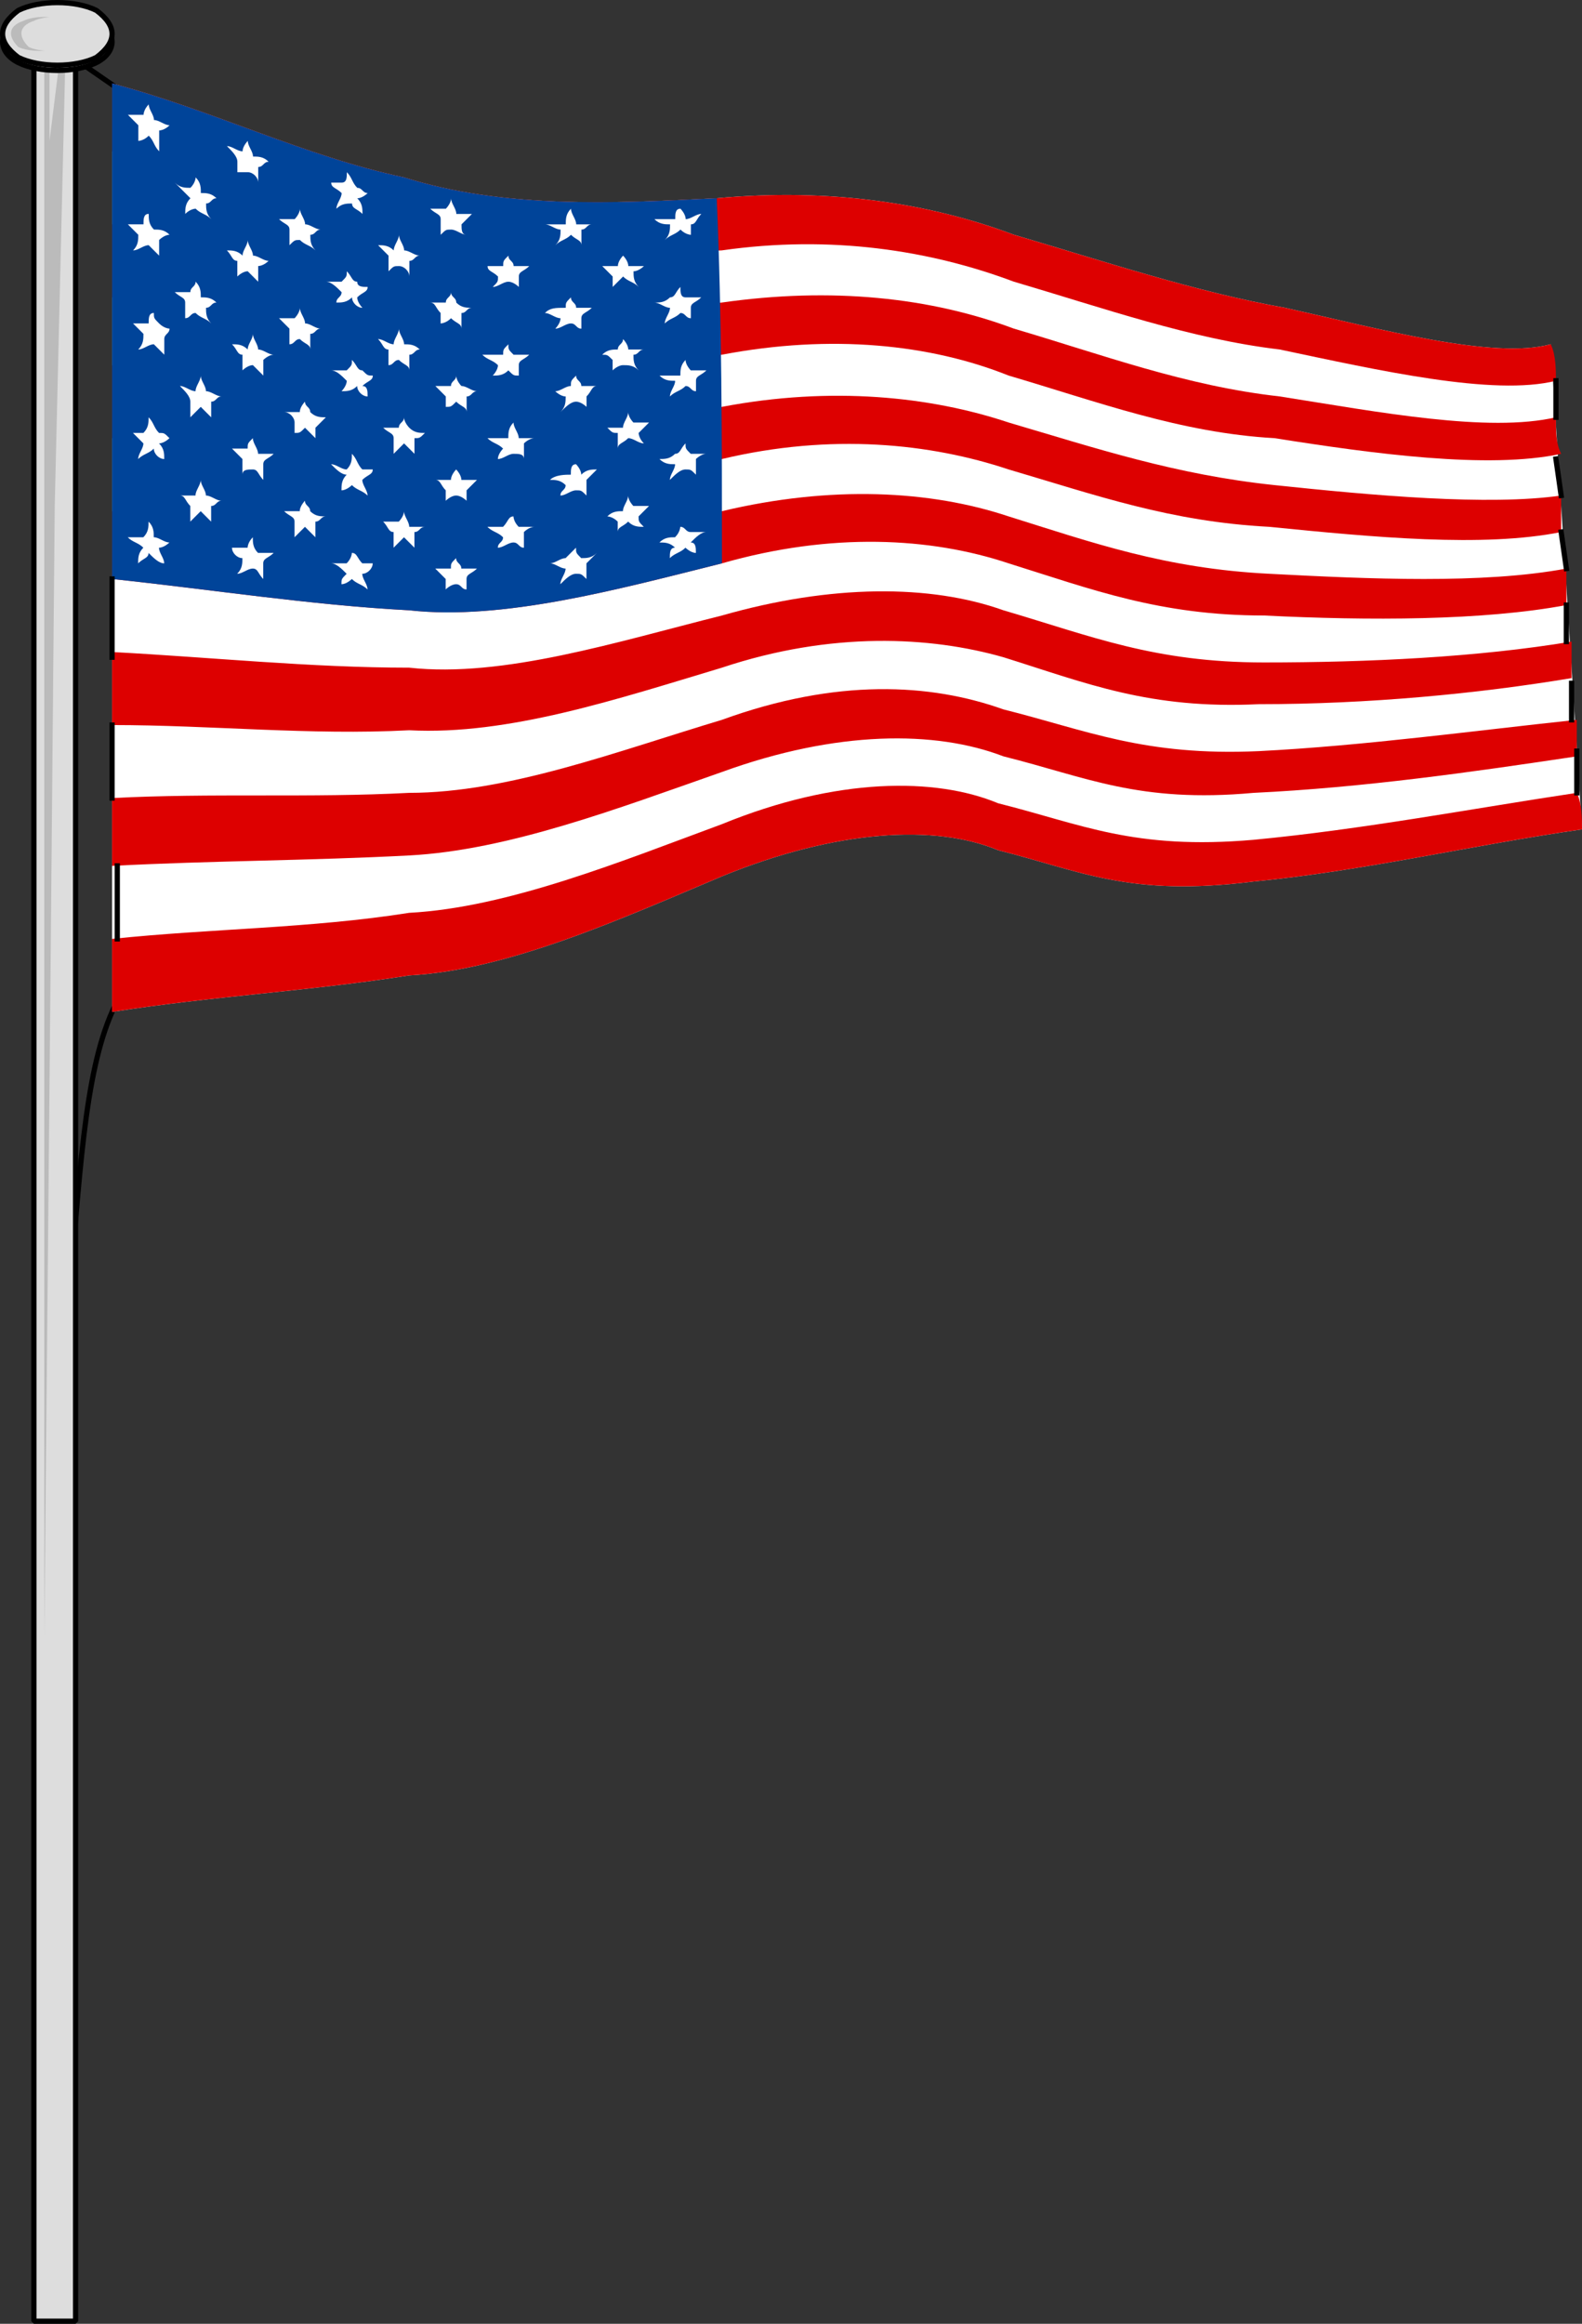 <svg xmlns="http://www.w3.org/2000/svg" width="303.5" height="445.5" version="1.2"><rect width="100%" height="100%" fill="#333333" stroke="none"/><g fill="none" fill-rule="evenodd" stroke="#000" stroke-linecap="square" stroke-linejoin="bevel" font-family="'Sans Serif'" font-size="12.5" font-weight="400"><path stroke-linecap="butt" d="m12.5 10 26 18m-12 158c-8 9-10 24-12 48" vector-effect="non-scaling-stroke"/><path fill="#fff" stroke="none" d="M297.5 66c-11 3-33-3-51-7-17-3-35-9-52-14-16-6-35-9-57-7-20 1-41 2-60-4-19-4-37-13-56-18v178c19-3 38-4 57-7 19-1 41-11 60-19 22-9 41-10 53-5 16 4 25 9 49 6 21-2 42-7 63-10l-6-93"/><path fill="#d00" stroke="none" d="M297.5 66c-11 3-33-3-51-7-17-3-35-9-52-14-16-6-35-9-57-7-20 1-41 2-60-4-19-4-37-13-56-18v13c19 6 37 13 56 17 19 5 40 3 61 2 21-3 40 0 56 6 17 5 34 11 51 13 19 4 41 9 53 6 0-2 0-5-1-7"/><path fill="#d00" stroke="none" d="M21.5 43c19 5 37 11 56 15 19 5 40 2 61 0 21-3 40-1 56 5 17 5 33 11 51 13 19 3 40 7 53 4 0 3 0 5 1 7-14 3-36 0-55-3-18-1-34-7-51-12-15-6-34-8-55-4-21 2-42 6-61 2-19-3-37-9-56-13V43"/><path fill="#d00" stroke="none" d="M299.5 95c-14 2-36 0-55-2s-34-7-51-12c-15-5-34-7-55-3-20 3-42 7-61 3-19-2-37-7-56-11v14c19 3 38 7 57 9 18 3 40-1 60-5 21-5 40-3 55 2 17 5 31 10 50 11 20 2 41 4 56 1v-7"/><path fill="#d00" stroke="none" d="M21.5 98c19 2 38 6 57 7 18 2 40-3 60-7 21-5 40-4 55 1 16 5 30 10 50 11 19 1 41 2 57-1v7c-16 3-38 3-58 2-20 0-33-5-49-10-15-5-34-6-55 0-20 5-42 11-60 9-19-1-38-4-57-6V98"/><path fill="#d00" stroke="none" d="M301.5 123c-18 3-39 4-59 4-21 0-33-5-50-10-14-5-33-5-54 1-20 5-42 12-60 10-19 0-38-2-57-3v14c19 0 38 2 57 1 19 1 40-6 60-12 21-7 40-6 54-2 16 5 28 10 49 9 21 0 42-2 60-5v-7"/><path fill="#d00" stroke="none" d="M21.5 153c19-1 38 0 57-1 19 0 40-8 60-14 22-8 40-7 54-2 16 4 27 9 49 8 20-1 42-4 61-6v7c-20 3-41 6-62 7-22 2-32-3-48-7-13-5-32-5-54 3-20 7-41 15-60 16s-38 1-57 2v-13"/><path fill="#d00" stroke="none" d="M302.5 152c-20 3-41 7-62 9-23 2-33-3-49-7-12-5-31-5-53 4-19 7-41 16-60 17-19 3-38 3-57 5v14c19-3 38-4 57-7 19-1 41-11 60-19 22-9 41-10 53-5 16 4 25 9 49 6 21-2 42-7 63-10 0-2 0-5-1-7"/><path fill="#049" stroke="none" d="M137.5 38c-20 1-41 2-60-4-19-4-37-13-56-18v95c19 2 38 5 57 6 18 2 40-4 60-9 0-24 0-47-1-70"/><path fill="#fff" stroke="none" d="M24.5 103h3c1-1 1-2 1-3 1 1 1 2 1 3 1 0 2 1 3 1 0 0-1 1-2 1 0 1 1 2 1 3-1 0-2-1-3-2 0 1-1 1-2 2 0-1 0-2 1-3-1-1-2-1-3-2m20 2h3s0-1 1-2c0 1 0 2 1 3h3c-1 1-2 1-2 2v3c-1-1-1-2-2-2s-2 1-3 1c1-1 1-2 1-3-1 0-2-1-2-2m19 3h3c1-1 1-2 1-2 1 0 1 1 2 2h2c0 1-1 2-2 2 0 1 1 2 1 3-1-1-2-1-3-2 0 0-1 1-2 1 0-1 0-1 1-2-1-1-2-2-3-2m20 1h3c0-1 0-1 1-2 0 1 1 1 1 2h3c-1 1-2 1-2 2v2c-1 0-1-1-2-1s-2 1-2 1v-2l-2-2m22-1c1 0 2-1 3-1l2-2c0 1 0 1 1 2 1 0 2 0 3-1l-2 2v3c-1-1-1-1-2-1s-2 1-3 2c0-1 1-2 1-3-1 0-2-1-3-1m21-4c1-1 2-1 3-1 1-1 1-2 1-2 1 0 1 1 2 1h3c-1 0-2 1-3 2 1 0 1 1 1 2-1 0-2-1-2-1-1 1-2 1-3 2 0-1 0-2 1-2-1-1-2-1-3-1m-92-9h3c0-1 1-2 1-3 0 1 1 2 1 3 1 0 2 1 3 1-1 0-1 1-2 1v3l-2-2-2 2v-3c-1-1-1-2-2-2m20 3h3c0-1 1-2 1-2 0 1 1 1 1 2 1 1 2 1 3 1-1 0-1 1-2 1v3l-2-2-2 2v-3c0-1-1-1-2-2m19 2h3s1-1 1-2c0 1 1 2 1 3h3c-1 0-1 1-2 1v3l-2-2-2 2v-3c-1 0-1-1-2-2m20 1h3c1-1 1-2 2-2 0 0 0 1 1 2h3c-1 0-2 1-2 1v3c-1 0-1-1-2-1s-2 1-3 1c0-1 1-1 1-2-1-1-2-1-3-2m23-2c1-1 2-1 3-1 0-1 1-2 1-3 0 1 1 2 1 2h3l-2 2c0 1 0 1 1 2-1 0-2 0-3-1-1 1-2 1-2 2v-2c-1-1-2-1-2-1m-91-16h2c1-1 1-2 1-3 1 1 1 2 2 3 1 0 1 0 2 1 0 0-1 1-2 1 1 1 1 2 1 3-1 0-2-1-2-2-1 1-2 1-3 2 0-1 1-2 1-3l-2-2m19 3h3c0-1 0-1 1-2 0 1 1 2 1 3h3c-1 1-2 1-2 2v3c-1-1-1-2-2-2s-2 0-2 1v-3l-2-2m19 3c1 0 2 1 3 1 1-1 1-2 1-3 1 1 1 2 2 3h2c0 1-1 1-2 2 0 1 1 2 1 3-1-1-2-1-3-2 0 0-1 1-2 1 0-1 0-2 1-3-1 0-2-1-3-2m20 3h3c0-1 1-2 1-2s1 1 1 2h3l-2 2v2s-1-1-2-1-2 1-2 1v-2c-1-1-1-2-2-2m22 0c1-1 3-1 4-1 0-1 0-2 1-2 0 0 1 1 1 2 1-1 2-1 3-1l-2 2v3c-1-1-1-1-2-1s-2 1-3 1c0-1 1-1 1-2-1-1-2-1-3-1m21-4c1 0 2 0 3-1 1 0 1-1 2-2 0 1 0 1 1 2h3c-1 0-2 1-2 1v3c-1-1-1-1-2-1s-2 1-3 2c0-1 1-2 1-3-1 0-2 0-3-1m-92-14c1 0 2 1 3 1 0-1 1-2 1-3 0 1 1 2 1 3 1 0 2 1 3 1-1 0-1 1-2 1v3l-2-2-2 2v-3c0-1-1-2-2-3m20 5h3c0-1 1-2 1-2 0 1 1 1 1 2 1 1 2 1 3 1l-2 2v2l-2-2c-1 1-1 1-2 1v-2c0-1-1-2-2-2m19 3h3c0-1 1-1 1-2 0 1 1 2 1 2 1 1 2 1 3 1-1 1-1 1-2 1v3l-2-2-2 2v-3c0-1-1-1-2-2m20 2h4c0-1 0-2 1-3 0 1 1 2 1 3h3c-1 0-2 1-2 1v3c0-1-1-1-2-1s-2 1-3 1c0-1 1-2 1-2-1-1-2-1-3-2m23-2h3c0-1 1-2 1-3 0 1 1 2 1 2h3l-2 2s0 1 1 2c-1 0-2-1-3-1-1 1-2 1-2 2v-3c-1 0-1 0-2-1m-91-20h3c0-1 0-2 1-2 0 1 0 1 1 2s2 1 2 1c0 1-1 1-1 2v3l-2-2c-1 0-2 1-3 1 1-1 1-2 1-3l-2-2m19 4c1 0 2 0 3 1 0-1 1-2 1-3 0 1 1 2 1 3 1 0 2 1 3 1-1 0-2 1-2 1v3l-2-2c-1 0-2 1-2 1v-3c-1 0-1-1-2-2m19 5h3c1-1 1-1 1-2 1 1 1 2 2 2 1 1 1 1 2 1 0 1-1 1-2 2 1 0 1 1 1 2-1 0-2-1-2-2-1 1-2 1-3 1 0 0 1-1 1-2-1-1-2-2-3-2m20 3h3c0-1 1-1 1-2 0 1 1 2 1 2 1 0 2 1 3 1-1 0-1 1-2 1v3c0-1-1-1-2-2-1 1-1 1-2 1v-2l-2-2m23 1c1 0 2-1 3-1 0-1 0-1 1-2 0 1 1 1 1 2h3c-1 0-1 1-2 2v2s-1-1-2-1-2 1-3 2c1-1 1-2 1-3-1 0-2-1-2-1m20-3h4c0-1 0-2 1-3 0 1 1 2 1 2h3c-1 1-2 1-2 2v2c-1 0-1-1-2-1-1 1-2 1-3 2 0-1 1-2 1-3-1 0-2 0-3-1m-93-16h3c0-1 1-1 1-2 1 1 1 2 1 3 1 0 2 0 3 1-1 0-1 1-2 1 0 1 0 2 1 3-1-1-2-1-3-2-1 0-1 1-2 1v-3c0-1-1-1-2-2m20 5h3s1-1 1-2c0 1 1 2 1 3 1 0 2 1 3 1-1 0-1 1-2 1v3c0-1-1-1-2-2-1 0-1 1-2 1v-3l-2-2m19 4c1 0 2 1 3 1 0-1 1-2 1-3 0 1 1 2 1 3 1 0 2 0 3 1-1 0-1 1-2 1v3c0-1-1-1-2-2-1 0-1 1-2 1v-3c-1 0-1-1-2-2m20 3h4c0-1 0-1 1-2 0 1 0 1 1 2h3c-1 1-2 1-2 2v2c-1 0-1 0-2-1-1 1-2 1-3 1 0 0 1-1 1-2-1-1-2-1-3-2m23 0c1-1 2-1 3-1 0-1 1-1 1-2 0 0 1 1 1 2h3c-1 0-1 1-2 1 0 1 0 2 1 3-1-1-2-1-3-1s-2 1-2 1v-2c-1-1-1-1-2-1m-91-25h3c0-1 0-2 1-2 0 1 0 2 1 3 1 0 2 0 3 1-1 0-2 1-2 1v3l-2-2c-1 0-2 1-3 1 1-1 1-2 1-3l-2-2m19 5c1 0 2 0 3 1 0-1 1-2 1-3 0 1 1 2 1 3 1 0 2 1 3 1-1 1-2 1-2 1v3l-2-2c-1 0-2 1-2 1v-3c-1 0-1-1-2-2m19 6h3c1-1 1-1 1-2 1 1 1 2 2 2 0 1 1 1 2 1 0 1-1 1-2 2 0 1 1 2 1 2-1 0-2-1-2-2-1 1-2 1-3 1 0-1 1-1 1-2-1-1-2-2-3-2m20 4h3c0-1 1-1 1-2 0 1 1 1 1 2 1 1 2 1 3 1-1 0-1 1-2 1v3c0-1-1-1-2-2-1 1-2 1-2 1v-2c-1-1-1-2-2-2m22 2c1-1 2-1 4-1 0-1 0-1 1-2 0 1 1 1 1 2h3c-1 1-2 1-2 2v2c-1 0-1-1-2-1s-2 1-3 1c0 0 1-1 1-2-1 0-2-1-3-1m21-2c1 0 2 0 3-1 1 0 1-1 2-2 0 1 0 2 1 2h3c-1 1-2 1-2 2v2c-1 0-1-1-2-1-1 1-2 1-3 2 0-1 1-2 1-3-1 0-2-1-3-1m-92-23c1 1 2 1 3 1 1-1 1-2 1-2 1 1 1 2 1 3 1 0 2 0 3 1-1 0-1 1-2 1 0 1 0 2 1 3-1-1-2-1-3-2 0 0-1 0-2 1 0-1 0-2 1-3l-3-3m20 7h3s1-1 1-2c0 1 1 2 1 3 1 0 2 1 3 1-1 0-1 1-2 1 0 1 0 2 1 3-1-1-2-1-3-2-1 0-1 0-2 1v-3c0-1-1-1-2-2m19 5c1 0 2 0 3 1 0-1 1-2 1-3 0 1 1 2 1 3 1 0 2 1 3 1-1 0-1 1-2 1v3c0-1-1-2-2-2s-1 0-2 1v-3l-2-2m21 4h3c0-1 0-1 1-2 0 1 1 1 1 2h3c-1 1-2 1-2 2v2s-1-1-2-1-2 1-3 1c1-1 1-1 1-2-1-1-2-1-2-2m22 0h3c0-1 1-2 1-2s1 1 1 2h3s-1 1-2 1c0 1 0 2 1 3-1-1-2-1-3-2l-2 2v-2l-2-2m-91-29h3s0-1 1-2c0 1 1 2 1 3 1 0 2 1 3 1-1 1-2 1-2 1v4c-1-1-1-2-2-3-1 1-2 1-2 1v-3l-2-2m19 6c1 0 2 1 3 1 0-1 1-2 1-2 0 1 1 2 1 3 1 0 2 0 3 1-1 0-1 1-2 1v3c0-1-1-2-2-2h-2v-2c0-1-1-2-2-3m20 7h2c1 0 1-1 1-2 1 1 1 2 2 3 1 0 1 1 2 1 0 0-1 1-2 1 1 1 1 2 1 3-1-1-2-1-2-2-1 0-2 0-3 1 0-1 1-2 1-3-1-1-2-1-2-2m19 5h3s1-1 1-2c0 1 1 2 1 3h3l-2 2c0 1 0 2 1 2-1 0-2-1-3-1s-1 0-2 1v-3c0-1-1-1-2-2m22 3h4c0-1 0-2 1-3 0 1 1 2 1 3h3c-1 0-1 1-2 1v3c0-1-1-1-2-2-1 1-2 1-3 2 1-1 1-2 1-3-1 0-2-1-3-1m21-1h4c0-1 0-2 1-2 0 0 1 1 1 2 1 0 2-1 3-1-1 1-1 2-2 2v2s-1 0-2-1c-1 1-2 1-3 2 1-1 1-2 1-3-1 0-2 0-3-1"/><path fill="#ddd" stroke-linecap="butt" d="M14.5 7h-8v438h8V7" vector-effect="non-scaling-stroke"/><path fill="#bbb" stroke="none" d="m8.5 12 4 1-2 84-1 111-1 106V12"/><path fill="#ddd" stroke="none" d="M9.5 11h2l-2 16v70-86"/><path fill="#ddd" stroke-linecap="butt" d="M18.5 12c-4 2-11 2-15 0s-4-6 0-8 11-2 15 0 4 6 0 8" vector-effect="non-scaling-stroke"/><path fill="#ddd" stroke-linecap="butt" d="M18.5 11c-4 2-11 2-15 0-4-3-4-6 0-9 4-2 11-2 15 0 4 3 4 6 0 9" vector-effect="non-scaling-stroke"/><path fill="#bbb" stroke="none" d="M12.5 9c-3 1-7 1-9 0-2-2-2-4 1-5 2-1 6-1 8 0 3 1 2 4 0 5"/><path fill="#ddd" stroke="none" d="M13.5 9c-2 1-6 1-8 0-2-2-2-4 1-5 2-1 6-1 8 0 2 2 1 4-1 5"/><path stroke-linecap="butt" d="M21.5 111v15m0 13v14m1 13v14m276-107v7m0 8 1 7m0 7 1 7m0 7v7m1 8v7m1 6v8" vector-effect="non-scaling-stroke"/></g></svg>

